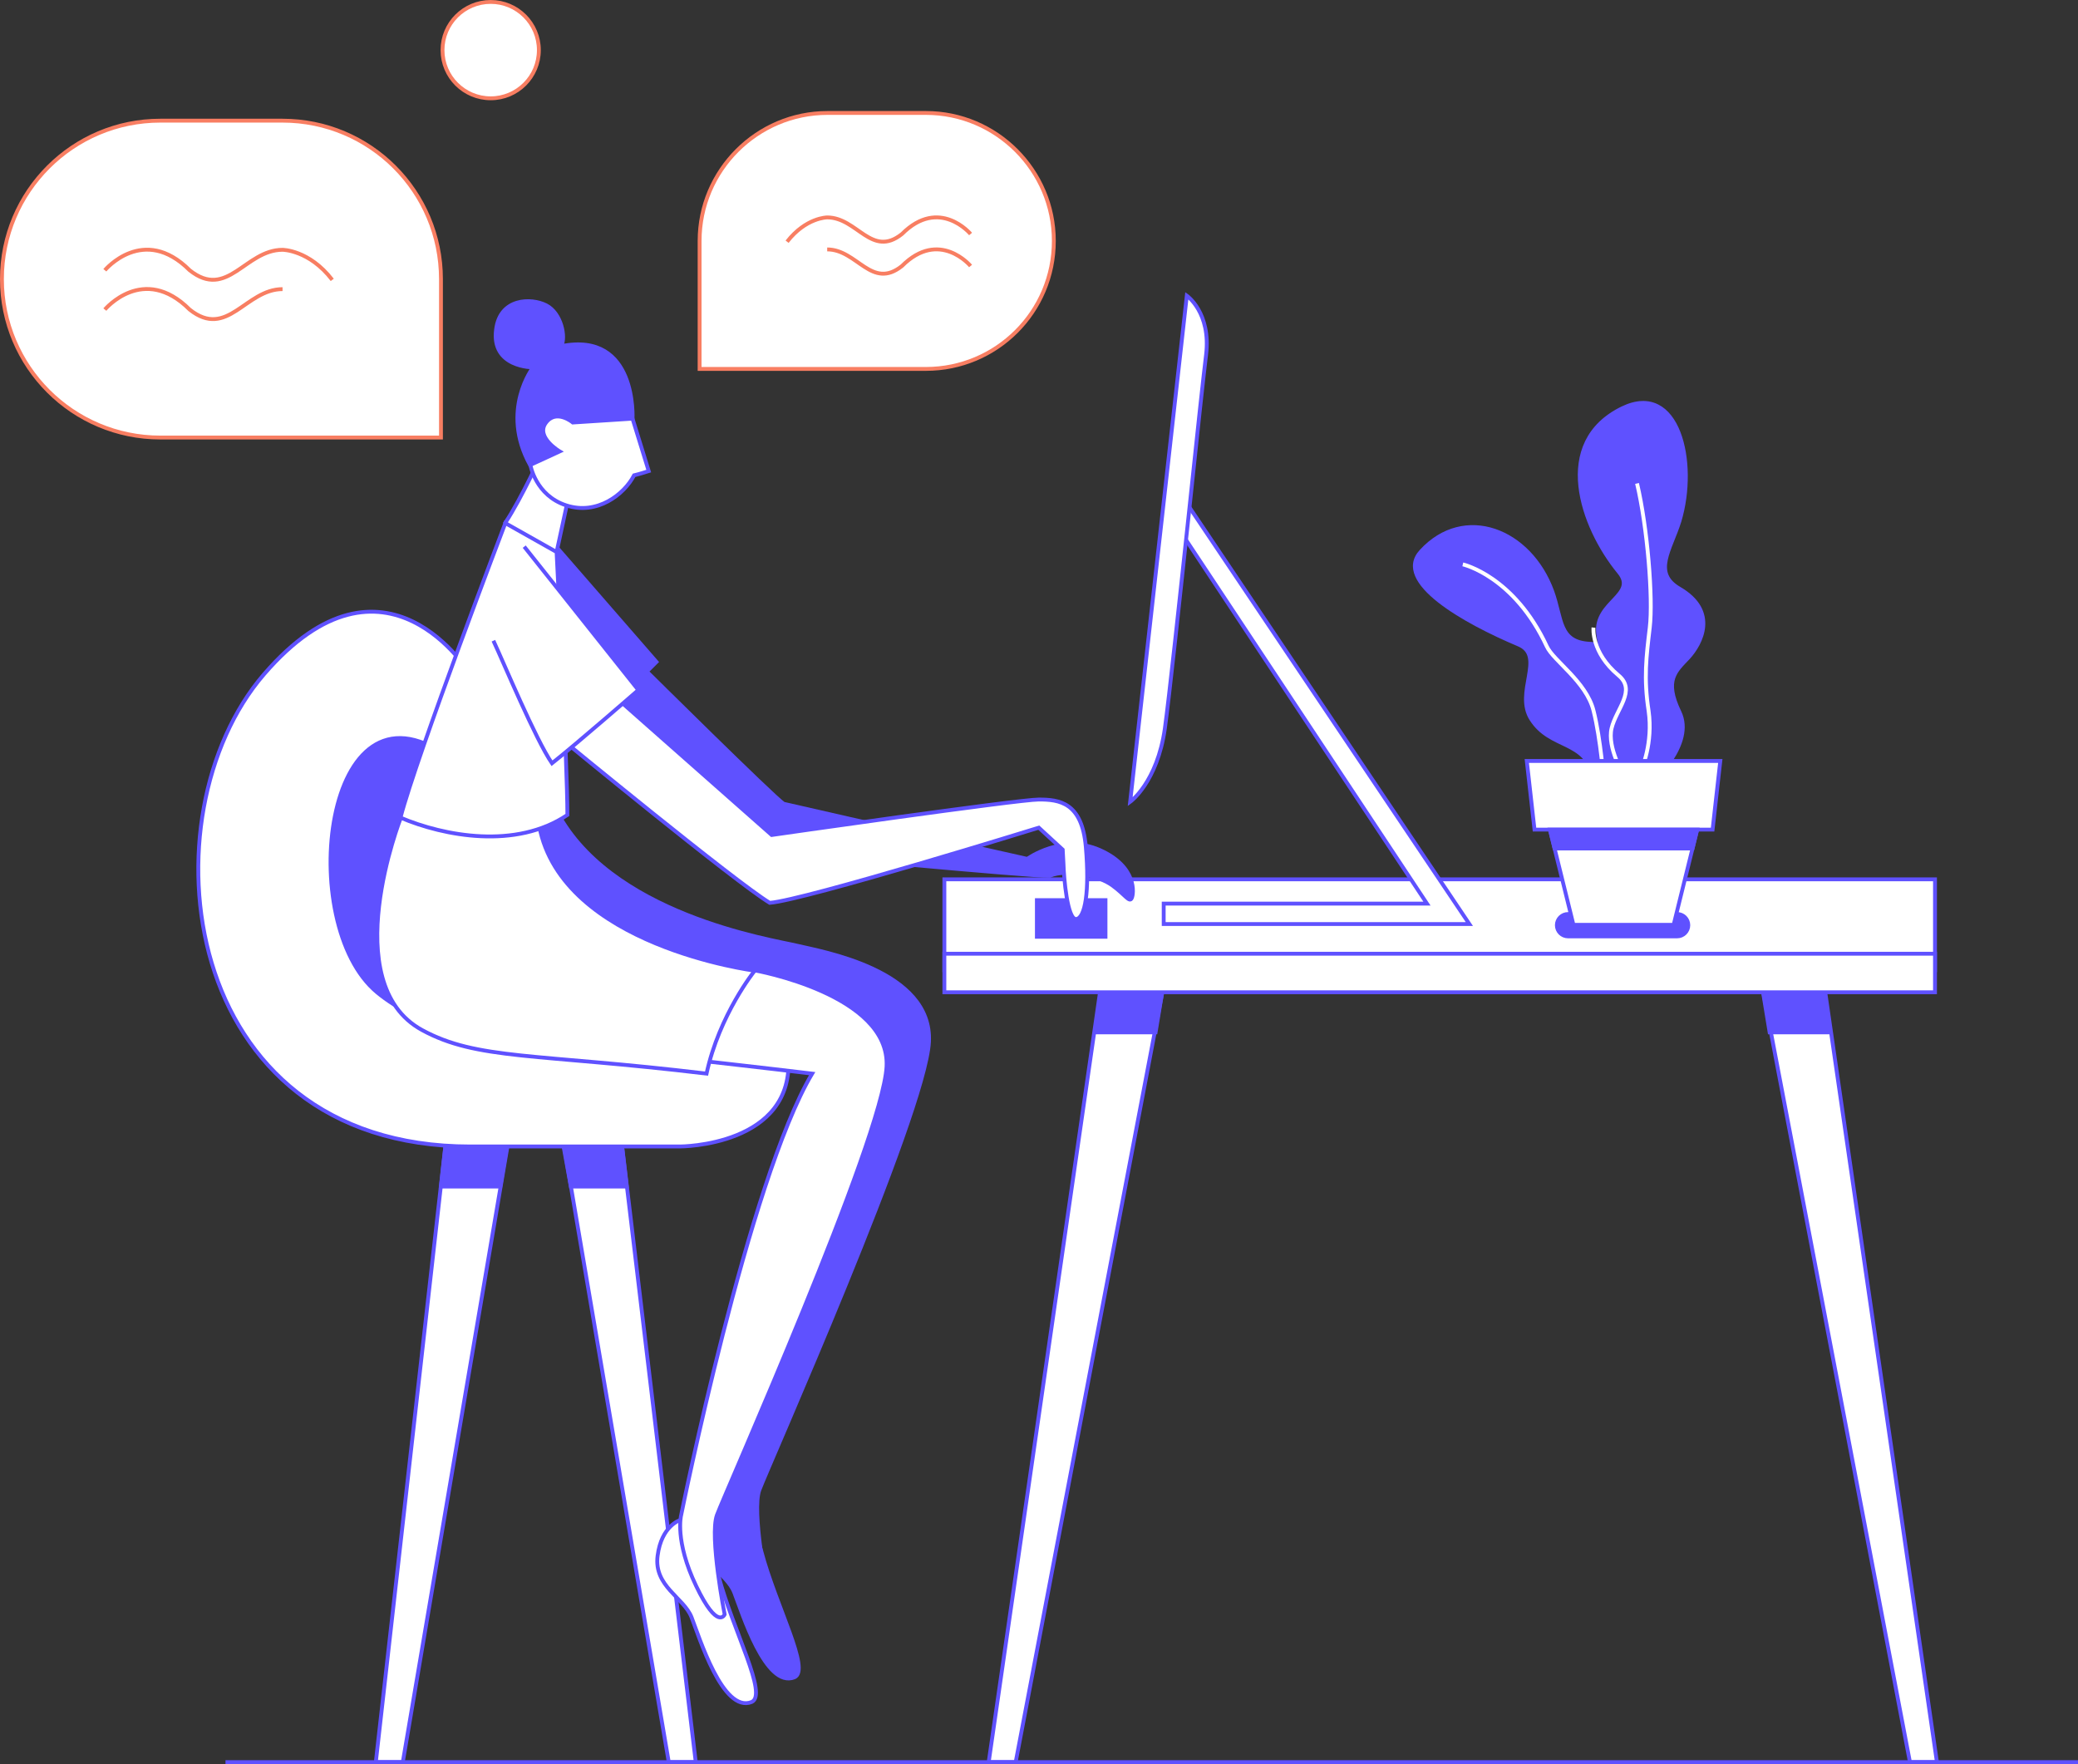 <?xml version="1.0" encoding="utf-8"?>
<!-- Generator: Adobe Illustrator 20.1.0, SVG Export Plug-In . SVG Version: 6.00 Build 0)  -->
<svg version="1.1" id="Слой_1" xmlns="http://www.w3.org/2000/svg" xmlns:xlink="http://www.w3.org/1999/xlink" x="0px" y="0px"
	 viewBox="0 0 539.1 457.6" enable-background="new 0 0 539.1 457.6" xml:space="preserve">
<rect x="0" y="0" width="539.1" height="457.6" fill="#333333" stroke="none"/>
<g>
	<circle fill="#FFFFFF" stroke="#F87E62" stroke-miterlimit="10" cx="127.3" cy="13" r="12.5"/>
	<path fill="#FFFFFF" stroke="#F87E62" stroke-miterlimit="10" d="M41.6,113.5h72.8V72.4c0-22.7-18.4-41.1-41.1-41.1H41.6
		c-22.7,0-41.1,18.4-41.1,41.1v0C0.5,95.1,18.9,113.5,41.6,113.5z"/>
	<polygon fill="#FFFFFF" stroke="#5F51FF" stroke-miterlimit="10" points="472.8,252.4 502.5,457.1 495.5,457.1 456.5,252.4 	"/>
	<polygon fill="#5F51FF" stroke="#5F51FF" stroke-miterlimit="10" points="472.8,252.4 474.5,267.8 459.1,267.8 456.9,254.4 	"/>
	<polygon fill="#FFFFFF" stroke="#5F51FF" stroke-miterlimit="10" points="286.1,252.4 256.5,457.1 263.5,457.1 302.5,252.4 	"/>
	<polygon fill="#5F51FF" stroke="#5F51FF" stroke-miterlimit="10" points="286.1,252.4 284.4,267.8 299.8,267.8 302,254.4 	"/>
	<polygon fill="#FFFFFF" stroke="#5F51FF" stroke-miterlimit="10" points="116.1,292.4 97.5,457.1 104.5,457.1 132.5,292.4 	"/>
	<polygon fill="#FFFFFF" stroke="#5F51FF" stroke-miterlimit="10" points="160.8,292.4 180.5,457.1 173.5,457.1 145.5,292.4 	"/>
	<rect x="245" y="228.1" fill="#FFFFFF" stroke="#5F51FF" stroke-miterlimit="10" width="257" height="23.6"/>
	<rect x="245" y="247.4" fill="#FFFFFF" stroke="#5F51FF" stroke-miterlimit="10" width="257" height="10"/>
	<path fill="#5F51FF" stroke="#5F51FF" stroke-miterlimit="10" d="M143.5,140.9l26.8,30.8l-2.5,2.5c0,0,32.8,32.5,35.5,34.3
		c16,3.7,63.2,14.3,63.2,14.3s9.1-6.6,18.8-2.3s8.9,11.3,8.3,12.5s-1.6-0.8-5-3.3s-11.5-4.5-16.3-2.5c-5.4,0.1-67.6-5.8-67.6-5.8
		l-46.4-30.8c0,0-14.4-15.3-18.8-30C137.2,153.2,142.7,144.4,143.5,140.9z"/>
	<rect x="269" y="233.5" fill="#5F51FF" stroke="#5F51FF" stroke-miterlimit="10" width="17.8" height="9.5"/>
	<path fill="#FFFFFF" stroke="#5F51FF" stroke-miterlimit="10" d="M148.8,122.9l-4.4,20.3c0,0-6,0.5-13.3-7.6
		c4.2-6.3,9.8-18.6,9.8-18.6L148.8,122.9z"/>
	<path fill="#5F51FF" stroke="#5F51FF" stroke-miterlimit="10" d="M164.1,108.7c0,0,1.3-22.9-18.5-18.9c1.3-2.4,0-8.6-3.9-10.6
		s-12-1.9-13,6.3c-1.3,9.9,9.6,9.8,9.6,9.8s-8.6,11.1-0.8,25.3C149.2,119.9,164.1,108.7,164.1,108.7z"/>
	<polygon fill="#5F51FF" stroke="#5F51FF" stroke-miterlimit="10" points="116.1,292.4 114.4,307.8 129.8,307.8 132,294.4 	"/>
	<polygon fill="#5F51FF" stroke="#5F51FF" stroke-miterlimit="10" points="160.8,292.4 162.6,307.8 148.1,307.8 145.5,293.5 	"/>
	<path fill="#FFFFFF" stroke="#5F51FF" stroke-miterlimit="10" d="M122,174.9c0,0-22-36.5-53.5,0S46,297.4,122,297.4
		c38.3,0,54.4,0,54.4,0s29.9,0,28.1-23.5c-11.1-14.3-45-16.5-45-16.5L122,174.9z"/>
	<path fill="#FFFFFF" stroke="#5F51FF" stroke-miterlimit="10" d="M137.6,120.6c0,0,1.3,7.9,9.3,10.5s15-2.8,17.6-7.8
		c1.3-0.3,3.8-1.1,3.8-1.1l-4.2-13.6l-15.5,1c0,0-4.3-3.6-7,0.1s3.6,7.4,3.6,7.4L137.6,120.6z"/>
	<path fill="#5F51FF" stroke="#5F51FF" stroke-miterlimit="10" d="M168.8,275.4c0,0-49.7-0.3-71-18c-21.3-17.7-13.8-83.9,18.1-61.3
		C116.9,241.5,168.8,275.4,168.8,275.4z"/>
	<path fill="#FFFFFF" stroke="#5F51FF" stroke-miterlimit="10" d="M176.5,394.3c0,0-4.9,1.4-5.9,9.3s6.8,10.8,8.8,15.9
		s8.1,25,15.6,22c4.3-1.9-4.8-18.4-8.6-32.7C182.5,394.4,176.5,394.3,176.5,394.3z"/>
	<path fill="#5F51FF" stroke="#5F51FF" stroke-miterlimit="10" d="M187.6,387.9c0,0-4.9,1.4-5.9,9.3s6.8,10.8,8.8,15.9
		s8.1,25,15.6,22c4.3-1.9-4.8-18.4-8.6-32.7C193.5,388,187.6,387.9,187.6,387.9z"/>
	<path fill="#5F51FF" stroke="#5F51FF" stroke-miterlimit="10" d="M206.7,245.3c6.2,1.5,35.3,6.3,34.3,25S199,381,197,386.5
		s2,25.8,2,25.8s-1.8,4.3-7.4-7.4s-3.9-18.3-3.9-18.3s17.5-86.9,34-114.6c-12.5-1.5-96.1-15.8-96.1-15.8s3.3-44.8,18.3-46.8
		C157.5,237.3,200.5,243.8,206.7,245.3z"/>
	<path fill="#FFFFFF" stroke="#5F51FF" stroke-miterlimit="10" d="M195.7,251.7c0,0,35.3,6.2,34.3,25s-42,110.8-44,116.3
		s2,25.8,2,25.8s-1.8,4.3-7.4-7.4s-3.9-18.3-3.9-18.3s17.5-86.9,34-114.6c-12.5-1.5-30.3-3.5-30.3-3.5S185,253.4,195.7,251.7z"/>
	<path fill="#FFFFFF" stroke="#5F51FF" stroke-miterlimit="10" d="M104,212.1c0,0-16.9,42.9,5.5,55.1c14.3,7.8,29.5,6,73.8,11.3
		c3.3-15.3,12.5-26.7,12.5-26.7s-50-6.4-55.9-37.5C130.2,216.7,104,212.1,104,212.1z"/>
	<path fill="#FFFFFF" stroke="#5F51FF" stroke-miterlimit="10" d="M131.1,135.7c0,0-23,60.3-27.2,76.4c11.3,4.8,30,8.3,43.3-0.7
		c0-13-2.8-68.2-2.8-68.2L131.1,135.7z"/>
	<path fill="#FFFFFF" stroke="#5F51FF" stroke-miterlimit="10" d="M159.2,180.4l41,36.2c0,0,64-9.2,69.3-9.2s11.2,0.7,12.2,12.3
		s-0.2,18.5-2.5,18.7c-2.3,0.2-3.2-10.7-3.3-14.3c-0.2-3.7-0.2-3.7-0.2-3.7l-6.2-5.7c0,0-60.7,18.8-69.8,19.5
		c-8.8-5.3-53.8-42.3-53.8-42.3L159.2,180.4z"/>
	<polygon fill="#FFFFFF" stroke="#5F51FF" stroke-miterlimit="10" points="381.2,239.7 306.9,129.1 305.6,136.9 370.2,234.4 
		301.9,234.4 301.9,239.7 	"/>
	<path fill="#FFFFFF" stroke="#5F51FF" stroke-miterlimit="10" d="M128,166.2c2.8,6,10.9,25.5,15.2,31.8c6.1-4.8,22.4-19,22.4-19
		L136,141.8"/>
	<path fill="#FFFFFF" stroke="#5F51FF" stroke-miterlimit="10" d="M307.9,76.7l-14.7,131.3c0,0,7-5,9-19c1.1-7.9,3.9-34,6.4-57.4
		c1.9-18.2,3.7-34.8,4.3-39.6C314.2,81.1,307.9,76.7,307.9,76.7z"/>
	<line fill="#5F51FF" stroke="#5F51FF" stroke-miterlimit="10" x1="58.5" y1="457.1" x2="539.1" y2="457.1"/>
	<path fill="#5F51FF" stroke="#5F51FF" stroke-miterlimit="10" d="M435.1,242.9h-28.3c-1.6,0-2.9-1.3-2.9-2.9v0
		c0-1.6,1.3-2.9,2.9-2.9h28.3c1.6,0,2.9,1.3,2.9,2.9v0C438,241.6,436.7,242.9,435.1,242.9z"/>
	<path fill="#5F51FF" stroke="#5F51FF" stroke-miterlimit="10" d="M428.6,202.9c0,0,11.1-9.9,7.1-18.2c-4-8.3-1-10.6,2.3-14.1
		c3.3-3.6,7.8-12-2.3-17.9c-7.1-4.1-2.3-10.1,0-17.5c4.6-15.3-0.3-36.3-14.8-29.3c-18.3,8.9-10.5,30.8-0.9,42.5
		c4.9,5.9-6.2,7.7-5.4,15.8c0.8,9.2,8.4,9.6,5.9,19.5C417.8,194.2,418.9,196.6,428.6,202.9z"/>
	<path fill="#5F51FF" stroke="#5F51FF" stroke-miterlimit="10" d="M429.6,214.7c0,0,5.2-14-2.2-19.4c-7.4-5.5-5.8-8.9-4.5-13.6
		c1.3-4.7,1.3-14.2-10.4-14.7c-8.2-0.4-7.2-6.4-9.8-13.6c-5.8-15.9-22.8-22.6-34-10.4c-7.3,7.9,11.3,18.3,25.3,24.2
		c7.1,3-1.2,12.5,3.3,19.4c5,7.8,14,5.2,16.3,15.1C416,212.1,418.1,213.7,429.6,214.7z"/>
	<path fill="none" stroke="#FFFFFF" stroke-miterlimit="10" d="M413.4,162.8c0,0-0.7,6.4,6.5,12.4c4.7,3.9-0.6,8.7-1.8,13.7
		s3.1,12.1,3.1,12.1"/>
	<path fill="none" stroke="#FFFFFF" stroke-miterlimit="10" d="M425.9,199.4c0,0,3-6.6,1.8-15c-1.3-8.5-0.6-14,0.3-21.6
		s-0.6-26-3.3-37.4"/>
	<path fill="none" stroke="#FFFFFF" stroke-miterlimit="10" d="M379.5,146.4c0,0,13.3,3,21.8,21.3c1.7,3.7,10.2,9.1,12.1,16.6
		c1.9,7.5,2.7,18.5,2.7,18.5"/>
	<polygon fill="#FFFFFF" stroke="#5F51FF" stroke-miterlimit="10" points="434.2,239.9 408.2,239.9 398.2,199.4 444.2,199.4 	"/>
	<polygon fill="#FFFFFF" stroke="#5F51FF" stroke-miterlimit="10" points="444.3,215.2 398.1,215.2 396.1,197.4 446.3,197.4 	"/>
	<polygon fill="#5F51FF" stroke="#5F51FF" stroke-miterlimit="10" points="402.1,215.2 403.3,220.1 439.1,220.1 440.3,215.2 	"/>
	<path fill="#FFFFFF" stroke="#F87E62" stroke-miterlimit="10" d="M27.2,70.1c0,0,10-12,22,0c9.8,7.8,14.4-5.3,24.1-5.3
		c0,0,6.9,0,12.9,7.8"/>
	<path fill="#FFFFFF" stroke="#F87E62" stroke-miterlimit="10" d="M27.2,80.3c0,0,10-12,22,0C59,88.1,63.7,75,73.3,75"/>
	<path fill="#FFFFFF" stroke="#F87E62" stroke-miterlimit="10" d="M240.2,95.7h-58.7V62.5c0-18.3,14.9-33.2,33.2-33.2h25.5
		c18.3,0,33.2,14.9,33.2,33.2v0C273.4,80.9,258.5,95.7,240.2,95.7z"/>
	<path fill="#FFFFFF" stroke="#F87E62" stroke-miterlimit="10" d="M251.8,60.7c0,0-8.1-9.7-17.8,0c-7.9,6.3-11.6-4.3-19.4-4.3
		c0,0-5.5,0-10.4,6.3"/>
	<path fill="#FFFFFF" stroke="#F87E62" stroke-miterlimit="10" d="M251.8,69c0,0-8.1-9.7-17.8,0c-7.9,6.3-11.6-4.3-19.4-4.3"/>
</g>
</svg>
